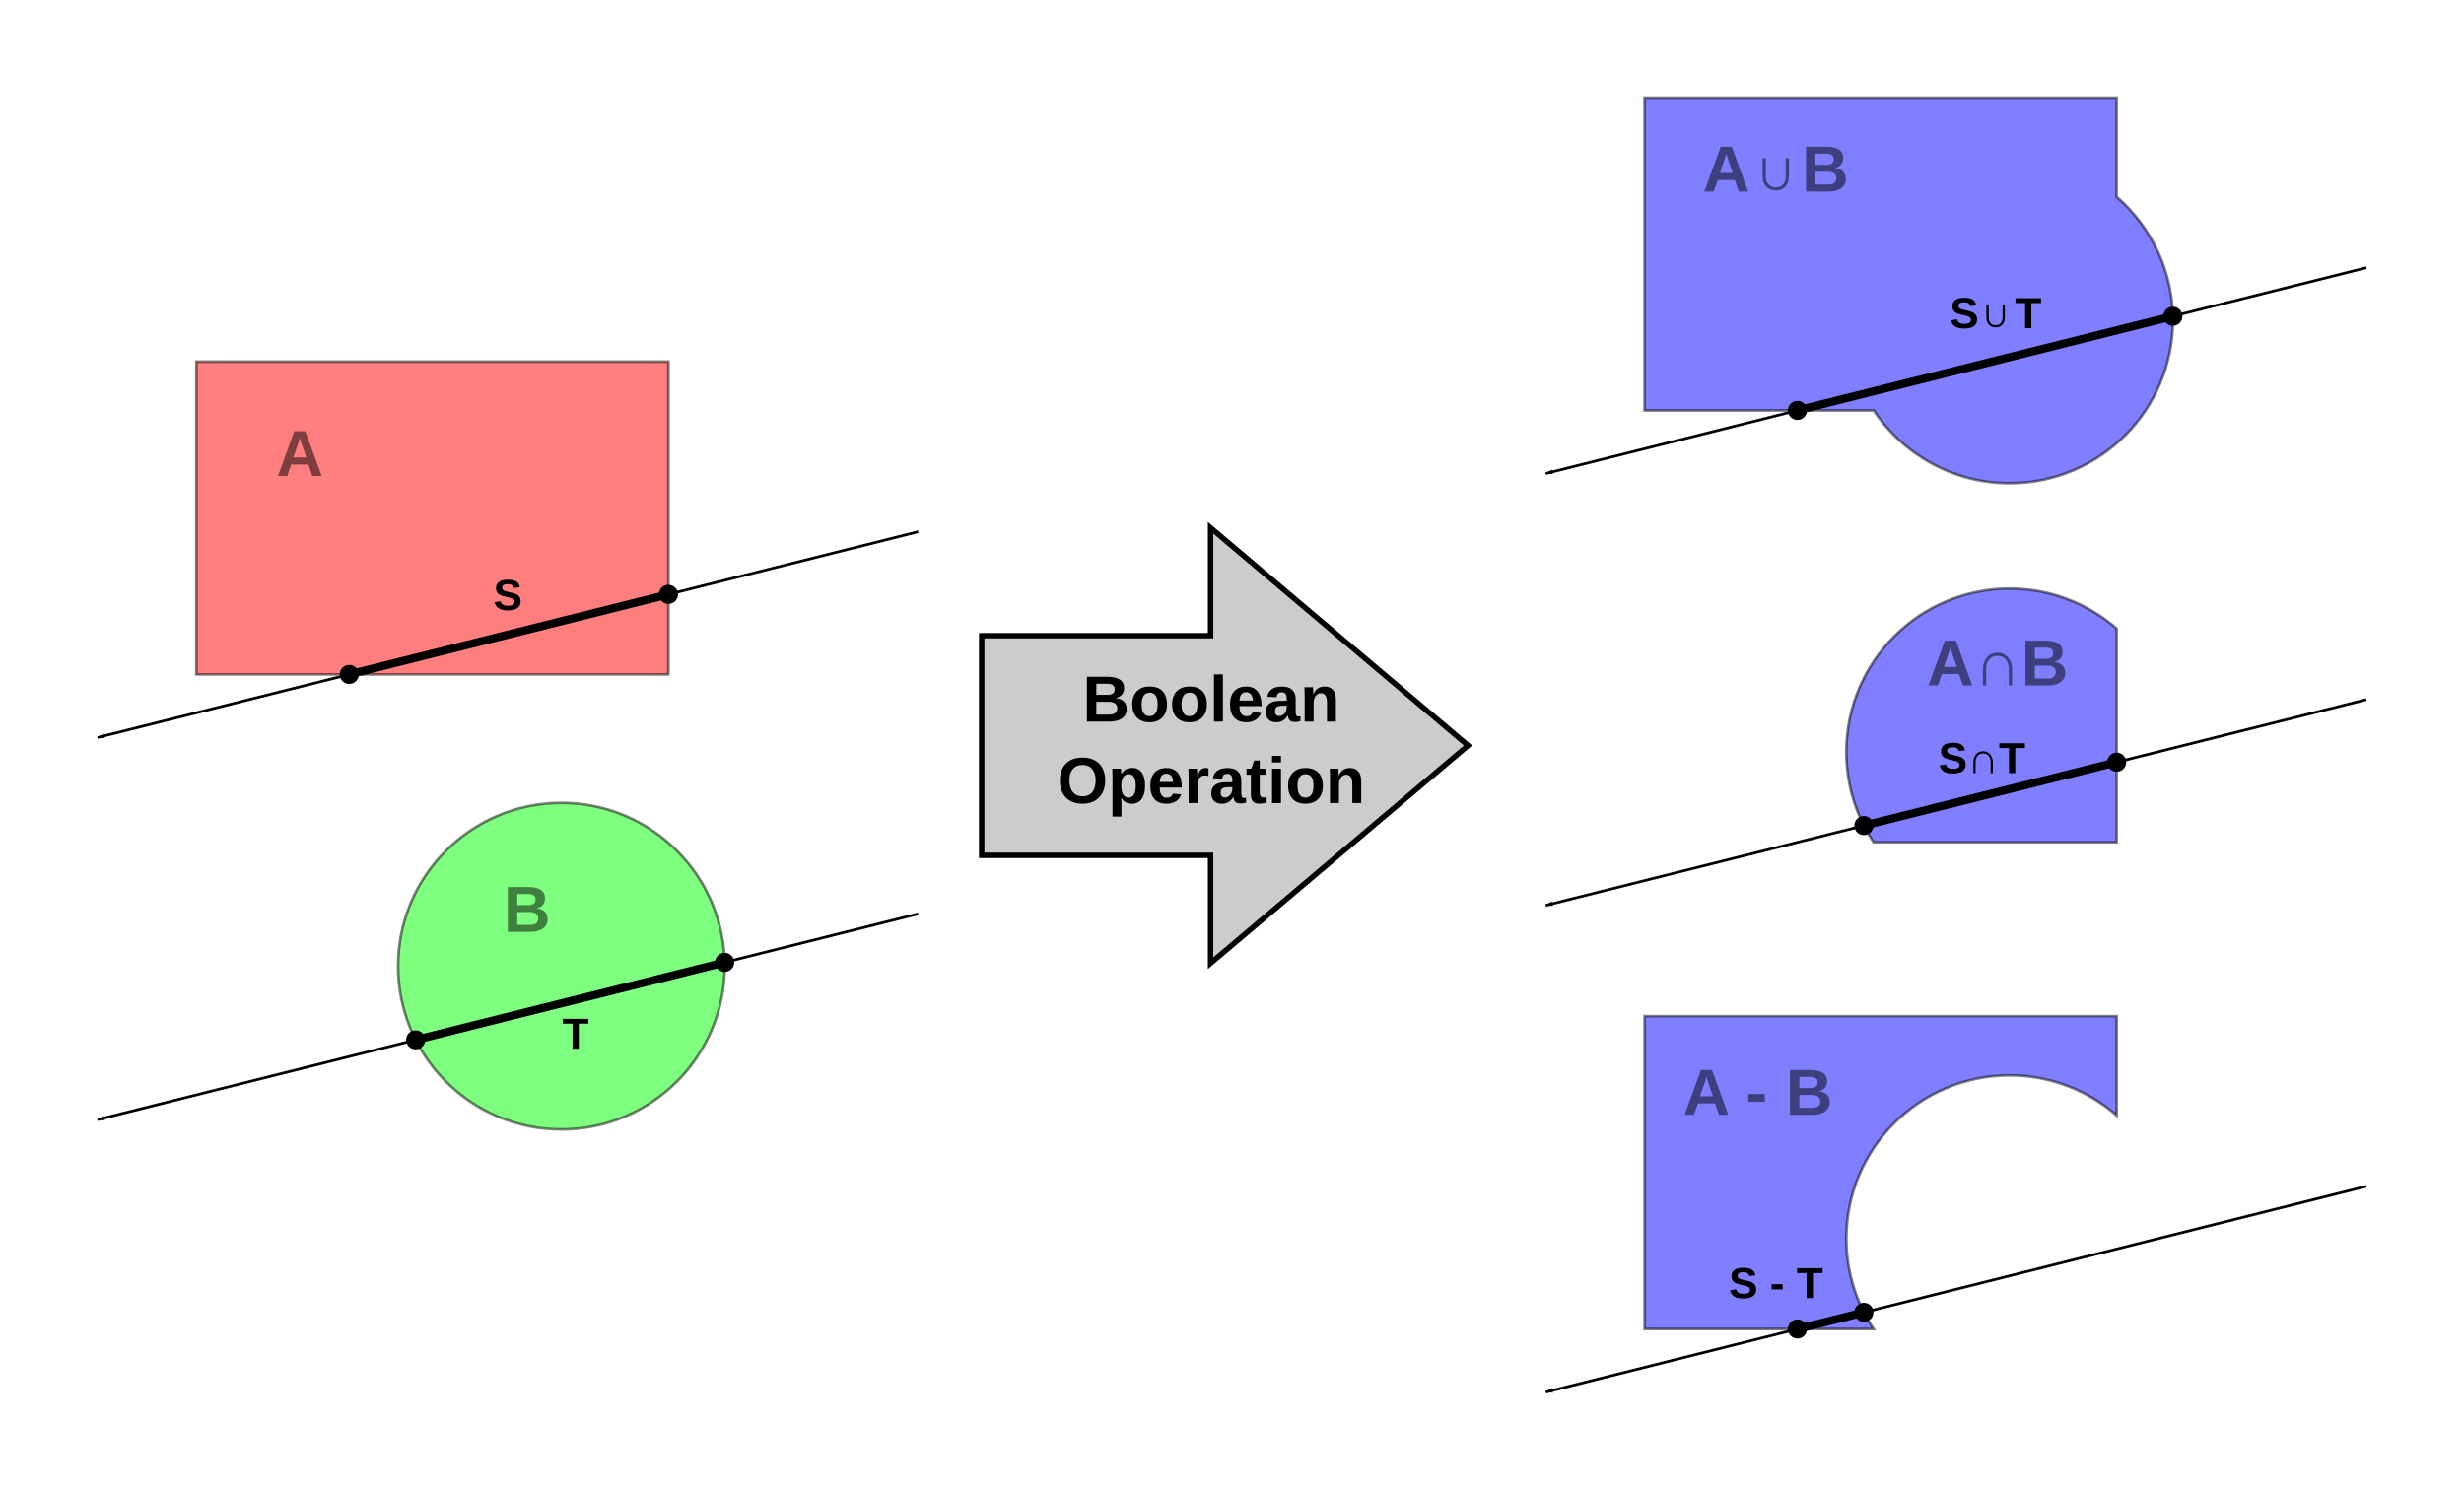 <?xml version="1.0" encoding="UTF-8" standalone="no"?>
<!-- Created with Inkscape (http://www.inkscape.org/) -->

<svg
   xmlns:dc="http://purl.org/dc/elements/1.1/"
   xmlns:cc="http://creativecommons.org/ns#"
   xmlns:rdf="http://www.w3.org/1999/02/22-rdf-syntax-ns#"
   xmlns:svg="http://www.w3.org/2000/svg"
   xmlns="http://www.w3.org/2000/svg"
   xmlns:sodipodi="http://sodipodi.sourceforge.net/DTD/sodipodi-0.dtd"
   xmlns:inkscape="http://www.inkscape.org/namespaces/inkscape"
   width="906.973"
   height="548.905"
   id="svg2"
   version="1.1"
   inkscape:version="0.48.4 r9939"
   sodipodi:docname="regions_websafe.svg">
  <defs
     id="defs4">
    <marker
       inkscape:stockid="Arrow1Lend"
       orient="auto"
       refY="0"
       refX="0"
       id="Arrow1Lend"
       style="overflow:visible">
      <path
         id="path3784"
         d="M 0,0 5,-5 -12.5,0 5,5 0,0 z"
         style="fill-rule:evenodd;stroke:#000000;stroke-width:1pt"
         transform="matrix(-0.8,0,0,-0.8,-10,0)"
         inkscape:connector-curvature="0" />
    </marker>
    <marker
       inkscape:stockid="Arrow1Lend"
       orient="auto"
       refY="0"
       refX="0"
       id="Arrow1Lend-9"
       style="overflow:visible">
      <path
         inkscape:connector-curvature="0"
         id="path3784-2"
         d="M 0,0 5,-5 -12.5,0 5,5 0,0 z"
         style="fill-rule:evenodd;stroke:#000000;stroke-width:1pt"
         transform="matrix(-0.8,0,0,-0.8,-10,0)" />
    </marker>
    <marker
       inkscape:stockid="Arrow1Lend"
       orient="auto"
       refY="0"
       refX="0"
       id="Arrow1Lend-3"
       style="overflow:visible">
      <path
         inkscape:connector-curvature="0"
         id="path3784-3"
         d="M 0,0 5,-5 -12.5,0 5,5 0,0 z"
         style="fill-rule:evenodd;stroke:#000000;stroke-width:1pt"
         transform="matrix(-0.8,0,0,-0.8,-10,0)" />
    </marker>
    <marker
       inkscape:stockid="Arrow1Lend"
       orient="auto"
       refY="0"
       refX="0"
       id="Arrow1Lend-2"
       style="overflow:visible">
      <path
         inkscape:connector-curvature="0"
         id="path3784-8"
         d="M 0,0 5,-5 -12.5,0 5,5 0,0 z"
         style="fill-rule:evenodd;stroke:#000000;stroke-width:1pt"
         transform="matrix(-0.8,0,0,-0.8,-10,0)" />
    </marker>
    <marker
       inkscape:stockid="Arrow1Lend"
       orient="auto"
       refY="0"
       refX="0"
       id="Arrow1Lend-93"
       style="overflow:visible">
      <path
         inkscape:connector-curvature="0"
         id="path3784-6"
         d="M 0,0 5,-5 -12.5,0 5,5 0,0 z"
         style="fill-rule:evenodd;stroke:#000000;stroke-width:1pt"
         transform="matrix(-0.8,0,0,-0.8,-10,0)" />
    </marker>
    <marker
       inkscape:stockid="Arrow1Lend"
       orient="auto"
       refY="0"
       refX="0"
       id="Arrow1Lend-24"
       style="overflow:visible">
      <path
         inkscape:connector-curvature="0"
         id="path3784-62"
         d="M 0,0 5,-5 -12.5,0 5,5 0,0 z"
         style="fill-rule:evenodd;stroke:#000000;stroke-width:1pt"
         transform="matrix(-0.8,0,0,-0.8,-10,0)" />
    </marker>
    <marker
       inkscape:stockid="Arrow1Lend"
       orient="auto"
       refY="0"
       refX="0"
       id="Arrow1Lend-4"
       style="overflow:visible">
      <path
         inkscape:connector-curvature="0"
         id="path3784-7"
         d="M 0,0 5,-5 -12.5,0 5,5 0,0 z"
         style="fill-rule:evenodd;stroke:#000000;stroke-width:1pt"
         transform="matrix(-0.8,0,0,-0.8,-10,0)" />
    </marker>
    <marker
       inkscape:stockid="Arrow1Lend"
       orient="auto"
       refY="0"
       refX="0"
       id="Arrow1Lend-7"
       style="overflow:visible">
      <path
         inkscape:connector-curvature="0"
         id="path3784-34"
         d="M 0,0 5,-5 -12.5,0 5,5 0,0 z"
         style="fill-rule:evenodd;stroke:#000000;stroke-width:1pt"
         transform="matrix(-0.8,0,0,-0.8,-10,0)" />
    </marker>
    <marker
       inkscape:stockid="Arrow1Lend"
       orient="auto"
       refY="0"
       refX="0"
       id="Arrow1Lend-1"
       style="overflow:visible">
      <path
         inkscape:connector-curvature="0"
         id="path3784-4"
         d="M 0,0 5,-5 -12.5,0 5,5 0,0 z"
         style="fill-rule:evenodd;stroke:#000000;stroke-width:1pt"
         transform="matrix(-0.8,0,0,-0.8,-10,0)" />
    </marker>
  </defs>
  <sodipodi:namedview
     id="base"
     pagecolor="#ffffff"
     bordercolor="#666666"
     borderopacity="1.0"
     inkscape:pageopacity="0"
     inkscape:pageshadow="2"
     inkscape:zoom="0.9899495"
     inkscape:cx="435.89277"
     inkscape:cy="242.089"
     inkscape:document-units="px"
     inkscape:current-layer="layer1"
     showgrid="false"
     inkscape:window-width="1674"
     inkscape:window-height="1044"
     inkscape:window-x="0"
     inkscape:window-y="0"
     inkscape:window-maximized="0"
     inkscape:object-nodes="true"
     inkscape:object-paths="true"
     inkscape:snap-intersection-paths="true"
     inkscape:snap-nodes="true"
     inkscape:snap-smooth-nodes="true"
     inkscape:snap-object-midpoints="true"
     inkscape:snap-global="true"
     showguides="false"
     inkscape:snap-to-guides="true"
     inkscape:guide-bbox="true"
     inkscape:snap-center="true"
     units="cm"
     fit-margin-top="1"
     fit-margin-left="1"
     fit-margin-right="1"
     fit-margin-bottom="1">
    <inkscape:grid
       type="xygrid"
       id="grid5445"
       empspacing="5"
       visible="true"
       enabled="true"
       snapvisiblegridlinesonly="true"
       originx="-80.579px"
       originy="-97.595px" />
    <sodipodi:guide
       orientation="1,0"
       position="445.603,274.452"
       id="guide5453" />
    <sodipodi:guide
       orientation="0,1"
       position="445.603,274.452"
       id="guide5455" />
    <sodipodi:guide
       orientation="1,0"
       position="361.363,483.243"
       id="guide5457" />
    <sodipodi:guide
       orientation="1,0"
       position="469.955,656.989"
       id="guide5478" />
  </sodipodi:namedview>
  <g
     inkscape:label="Layer 1"
     inkscape:groupmode="layer"
     id="layer1"
     transform="translate(-80.579,-405.862)">
    <path
       id="path5451-7"
       style="fill:#cccccc;stroke:#000000;stroke-width:2;stroke-linecap:butt;stroke-linejoin:miter;stroke-miterlimit:4;stroke-opacity:1;stroke-dasharray:none"
       d="m 526.181,600.162 0,39.72 -84.239,0 0,80.865 84.239,0 0,39.72 94.767,-80.153 z"
       inkscape:connector-curvature="0"
       sodipodi:nodetypes="cccccccc" />
    <g
       transform="translate(0,308.268)"
       style="font-size:10px;font-style:normal;font-variant:normal;font-weight:bold;font-stretch:normal;text-align:center;line-height:125%;letter-spacing:0px;word-spacing:0px;text-anchor:middle;fill:#000000;fill-opacity:1;stroke:none;font-family:Sans;-inkscape-font-specification:Sans Bold"
       id="text4441" />
    <g
       id="g5423"
       transform="translate(39.235,8.689)">
      <g
         transform="translate(8.081,277.792)"
         id="g4118">
        <path
           transform="translate(0,308.268)"
           style="opacity:0.5;fill:#00ff00;fill-opacity:1;stroke:#000000;stroke-width:1;stroke-linecap:round;stroke-linejoin:miter;stroke-miterlimit:4;stroke-opacity:1;stroke-dashoffset:0"
           d="m 300.015,166.792 c 0,33.195 -26.91,60.104 -60.104,60.104 -33.195,0 -60.104,-26.91 -60.104,-60.104 0,-33.195 26.91,-60.104 60.104,-60.104 33.195,0 60.104,26.91 60.104,60.104 z"
           id="path2985"
           inkscape:connector-curvature="0" />
        <path
           style="fill:none;stroke:#000000;stroke-width:1px;stroke-linecap:butt;stroke-linejoin:miter;stroke-opacity:1;marker-end:url(#Arrow1Lend)"
           d="M 371.231,455.806 69.195,531.568"
           id="path2989-1"
           inkscape:connector-curvature="0" />
        <g
           style="font-size:10px;font-style:normal;font-variant:normal;font-weight:bold;font-stretch:normal;text-align:center;line-height:125%;letter-spacing:0px;word-spacing:0px;text-anchor:middle;opacity:0.5;fill:#000000;fill-opacity:1;stroke:none;font-family:Liberation Sans;-inkscape-font-specification:Liberation Sans Bold"
           id="text4437">
          <path
             d="m 234.834,457.737 c -1e-5,1.5 -0.563,2.66 -1.688,3.48 -1.125,0.82 -2.688,1.23 -4.688,1.23 l -8.262,0 0,-16.512 7.559,0 c 2.016,1e-5 3.539,0.352 4.57,1.055 1.039,0.695 1.559,1.727 1.559,3.094 -1e-5,0.938 -0.262,1.73 -0.785,2.379 -0.516,0.641 -1.305,1.074 -2.367,1.301 1.336,0.156 2.352,0.578 3.047,1.266 0.703,0.68 1.055,1.582 1.055,2.707 m -4.43,-7.184 c -2e-5,-0.742 -0.238,-1.27 -0.715,-1.582 -0.469,-0.312 -1.168,-0.469 -2.098,-0.469 l -3.938,0 0,4.09 3.961,0 c 0.977,1e-5 1.684,-0.168 2.121,-0.504 0.445,-0.344 0.668,-0.855 0.668,-1.535 m 0.961,6.914 c -1e-5,-1.547 -1.109,-2.32 -3.328,-2.32 l -4.383,0 0,4.734 4.512,0 c 1.109,0 1.918,-0.199 2.426,-0.598 0.516,-0.406 0.773,-1.012 0.773,-1.816"
             style="font-size:24px;font-family:Liberation Sans;-inkscape-font-specification:Liberation Sans Bold"
             id="path5502"
             inkscape:connector-curvature="0" />
        </g>
        <g
           style="font-size:24px;font-style:normal;font-variant:normal;font-weight:bold;font-stretch:normal;text-align:center;line-height:125%;letter-spacing:0px;word-spacing:0px;text-anchor:middle;fill:#000000;fill-opacity:1;stroke:none;font-family:Sans;-inkscape-font-specification:Sans Bold"
           id="text3199">
          <path
             d="m 246.313,496.238 0,9.227 -2.305,0 0,-9.227 -3.555,0 0,-1.781 9.422,0 0,1.781 -3.562,0"
             style="font-size:16px;font-family:Liberation Sans;-inkscape-font-specification:Liberation Sans Bold"
             id="path5505"
             inkscape:connector-curvature="0" />
        </g>
        <path
           transform="translate(-53.554,227.079)"
           style="fill:#000000;fill-opacity:1;stroke:#000000;stroke-width:3;stroke-linecap:round;stroke-linejoin:miter;stroke-miterlimit:4;stroke-opacity:1;stroke-dashoffset:0"
           d="m 355.574,246.594 c 0,1.116 -0.905,2.02 -2.02,2.02 -1.116,0 -2.02,-0.905 -2.02,-2.02 0,-1.116 0.905,-2.02 2.02,-2.02 1.116,0 2.02,0.905 2.02,2.02 z"
           id="path3243"
           inkscape:connector-curvature="0" />
        <path
           transform="translate(-167.284,255.607)"
           style="fill:#000000;fill-opacity:1;stroke:#000000;stroke-width:3;stroke-linecap:round;stroke-linejoin:miter;stroke-miterlimit:4;stroke-opacity:1;stroke-dashoffset:0"
           d="m 355.574,246.594 c 0,1.116 -0.905,2.02 -2.02,2.02 -1.116,0 -2.02,-0.905 -2.02,-2.02 0,-1.116 0.905,-2.02 2.02,-2.02 1.116,0 2.02,0.905 2.02,2.02 z"
           id="path3243-8"
           inkscape:connector-curvature="0" />
        <path
           style="fill:none;stroke:#000000;stroke-width:3;stroke-linecap:butt;stroke-linejoin:miter;stroke-miterlimit:4;stroke-opacity:1;stroke-dasharray:none"
           d="m 186.27,193.933 113.73,-28.528"
           id="path4085"
           inkscape:connector-curvature="0"
           transform="translate(0,308.268)" />
      </g>
      <g
         transform="translate(4.546,-80.63)"
         id="g4100">
        <path
           style="opacity:0.5;fill:#ff0000;fill-opacity:1;stroke:#000000;stroke-width:1;stroke-linecap:round;stroke-linejoin:miter;stroke-miterlimit:4;stroke-opacity:1;stroke-dashoffset:0"
           d="m 109.096,610.926 173.746,0 0,115.157 -173.746,0 z"
           id="rect2987"
           inkscape:connector-curvature="0" />
        <path
           style="fill:none;stroke:#000000;stroke-width:1px;stroke-linecap:butt;stroke-linejoin:miter;stroke-opacity:1;marker-end:url(#Arrow1Lend)"
           d="M 374.767,365.287 72.731,441.049"
           id="path2989"
           inkscape:connector-curvature="0"
           transform="translate(0,308.268)" />
        <g
           style="font-size:10px;font-style:normal;font-variant:normal;font-weight:bold;font-stretch:normal;text-align:center;line-height:125%;letter-spacing:0px;word-spacing:0px;text-anchor:middle;opacity:0.5;fill:#000000;fill-opacity:1;stroke:none;font-family:Liberation Sans;-inkscape-font-specification:Liberation Sans Bold"
           id="text4445">
          <path
             d="m 151.78,653.042 -1.465,-4.219 -6.293,0 -1.465,4.219 -3.457,0 6.023,-16.512 4.078,0 6,16.512 -3.422,0 m -4.617,-13.969 -0.07,0.258 c -0.078,0.281 -0.172,0.602 -0.281,0.961 -0.109,0.359 -0.781,2.336 -2.016,5.93 l 4.746,0 -1.629,-4.746 -0.504,-1.594 -0.246,-0.809"
             style="font-size:24px;font-family:Liberation Sans;-inkscape-font-specification:Liberation Sans Bold"
             id="path5511"
             inkscape:connector-curvature="0" />
        </g>
        <g
           style="font-size:24px;font-style:normal;font-variant:normal;font-weight:bold;font-stretch:normal;text-align:center;line-height:125%;letter-spacing:0px;word-spacing:0px;text-anchor:middle;fill:#000000;fill-opacity:1;stroke:none;font-family:Sans;-inkscape-font-specification:Sans Bold"
           id="text3203">
          <path
             d="m 228.45,699.205 c -1e-5,1.078 -0.401,1.904 -1.203,2.477 -0.797,0.568 -1.969,0.852 -3.516,0.852 -1.411,0 -2.518,-0.25 -3.32,-0.75 -0.802,-0.5 -1.318,-1.258 -1.547,-2.273 l 2.227,-0.367 c 0.151,0.583 0.445,1.008 0.883,1.273 0.438,0.26 1.044,0.391 1.82,0.391 1.609,0 2.414,-0.49 2.414,-1.469 -1e-5,-0.312 -0.094,-0.57 -0.281,-0.773 -0.182,-0.203 -0.443,-0.372 -0.781,-0.508 -0.333,-0.135 -0.977,-0.299 -1.93,-0.492 -0.823,-0.193 -1.396,-0.346 -1.719,-0.461 -0.323,-0.12 -0.615,-0.258 -0.875,-0.414 -0.26,-0.161 -0.482,-0.354 -0.664,-0.578 -0.182,-0.224 -0.326,-0.487 -0.43,-0.789 -0.099,-0.302 -0.148,-0.648 -0.148,-1.039 0,-0.995 0.372,-1.755 1.117,-2.281 0.75,-0.531 1.839,-0.797 3.266,-0.797 1.365,1e-5 2.388,0.214 3.07,0.641 0.687,0.427 1.13,1.133 1.328,2.117 l -2.234,0.305 c -0.115,-0.474 -0.349,-0.831 -0.703,-1.07 -0.349,-0.24 -0.852,-0.359 -1.508,-0.359 -1.396,10e-6 -2.094,0.438 -2.094,1.312 0,0.286 0.073,0.521 0.219,0.703 0.151,0.182 0.372,0.339 0.664,0.469 0.292,0.125 0.883,0.284 1.773,0.477 1.057,0.224 1.812,0.432 2.266,0.625 0.458,0.188 0.82,0.409 1.086,0.664 0.266,0.25 0.469,0.552 0.609,0.906 0.141,0.349 0.211,0.753 0.211,1.211"
             style="font-size:16px;font-family:Liberation Sans;-inkscape-font-specification:Liberation Sans"
             id="path5514"
             inkscape:connector-curvature="0" />
        </g>
        <path
           transform="translate(-70.711,450.018)"
           style="fill:#000000;fill-opacity:1;stroke:#000000;stroke-width:3;stroke-linecap:round;stroke-linejoin:miter;stroke-miterlimit:4;stroke-opacity:1;stroke-dashoffset:0"
           d="m 355.574,246.594 c 0,1.116 -0.905,2.02 -2.02,2.02 -1.116,0 -2.02,-0.905 -2.02,-2.02 0,-1.116 0.905,-2.02 2.02,-2.02 1.116,0 2.02,0.905 2.02,2.02 z"
           id="path3243-9"
           inkscape:connector-curvature="0" />
        <path
           transform="translate(-188.198,479.489)"
           style="fill:#000000;fill-opacity:1;stroke:#000000;stroke-width:3;stroke-linecap:round;stroke-linejoin:miter;stroke-miterlimit:4;stroke-opacity:1;stroke-dashoffset:0"
           d="m 355.574,246.594 c 0,1.116 -0.905,2.02 -2.02,2.02 -1.116,0 -2.02,-0.905 -2.02,-2.02 0,-1.116 0.905,-2.02 2.02,-2.02 1.116,0 2.02,0.905 2.02,2.02 z"
           id="path3243-0"
           inkscape:connector-curvature="0" />
        <path
           style="fill:none;stroke:#000000;stroke-width:3;stroke-linecap:butt;stroke-linejoin:miter;stroke-miterlimit:4;stroke-opacity:1;stroke-dasharray:none"
           d="M 282.843,388.345 165.355,417.815"
           id="path4087"
           inkscape:connector-curvature="0"
           transform="translate(0,308.268)" />
      </g>
    </g>
    <g
       id="g5387"
       transform="translate(-4.546,4.045)">
      <g
         transform="translate(207.646,86.074)"
         id="g4380">
        <path
           inkscape:connector-curvature="0"
           style="opacity:0.5;fill:#0000ff;fill-opacity:1;stroke:#000000;stroke-width:1;stroke-linecap:round;stroke-linejoin:miter;stroke-miterlimit:4;stroke-opacity:1;stroke-dasharray:none;stroke-dashoffset:0"
           d="m 617.188,224.156 c -33.195,0 -60.094,26.93 -60.094,60.125 0,12.302 3.689,23.724 10.031,33.25 l 89.469,0 0,-78.656 c -10.549,-9.162 -24.337,-14.719 -39.406,-14.719 z"
           transform="translate(0,308.268)"
           id="rect2987-8-5" />
        <path
           style="fill:none;stroke:#000000;stroke-width:1px;stroke-linecap:butt;stroke-linejoin:miter;stroke-opacity:1;marker-end:url(#Arrow1Lend)"
           d="M 748.518,573.284 446.482,649.045"
           id="path2989-5-4"
           inkscape:connector-curvature="0" />
        <path
           transform="translate(303.041,349.747)"
           style="fill:#000000;fill-opacity:1;stroke:#000000;stroke-width:3;stroke-linecap:round;stroke-linejoin:miter;stroke-miterlimit:4;stroke-opacity:1;stroke-dashoffset:0"
           d="m 355.574,246.594 c 0,1.116 -0.905,2.02 -2.02,2.02 -1.116,0 -2.02,-0.905 -2.02,-2.02 0,-1.116 0.905,-2.02 2.02,-2.02 1.116,0 2.02,0.905 2.02,2.02 z"
           id="path3243-9-8-3"
           inkscape:connector-curvature="0" />
        <path
           transform="translate(210.003,373.084)"
           style="fill:#000000;fill-opacity:1;stroke:#000000;stroke-width:3;stroke-linecap:round;stroke-linejoin:miter;stroke-miterlimit:4;stroke-opacity:1;stroke-dashoffset:0"
           d="m 355.574,246.594 c 0,1.116 -0.905,2.02 -2.02,2.02 -1.116,0 -2.02,-0.905 -2.02,-2.02 0,-1.116 0.905,-2.02 2.02,-2.02 1.116,0 2.02,0.905 2.02,2.02 z"
           id="path3243-8-8-8"
           inkscape:connector-curvature="0" />
        <path
           style="fill:none;stroke:#000000;stroke-width:3;stroke-linecap:butt;stroke-linejoin:miter;stroke-miterlimit:4;stroke-opacity:1;stroke-dasharray:none"
           d="m 656.594,596.342 -93.041,23.338"
           id="path3291-2"
           inkscape:connector-curvature="0"
           sodipodi:nodetypes="cc" />
        <g
           style="font-size:24px;font-style:normal;font-variant:normal;font-weight:bold;font-stretch:normal;text-align:center;line-height:125%;letter-spacing:0px;word-spacing:0px;text-anchor:middle;fill:#000000;fill-opacity:1;stroke:none;font-family:Sans;-inkscape-font-specification:Sans Bold"
           id="text3199-4-9">
          <path
             d="m 601.034,597.198 c -10e-6,1.078 -0.401,1.904 -1.203,2.477 -0.797,0.568 -1.969,0.852 -3.516,0.852 -1.411,-10e-6 -2.518,-0.25 -3.32,-0.75 -0.802,-0.5 -1.318,-1.258 -1.547,-2.273 l 2.227,-0.367 c 0.151,0.583 0.445,1.008 0.883,1.273 0.437,0.26 1.044,0.391 1.82,0.391 1.609,0 2.414,-0.49 2.414,-1.469 -1e-5,-0.312 -0.094,-0.57 -0.281,-0.773 -0.182,-0.203 -0.443,-0.372 -0.781,-0.508 -0.333,-0.135 -0.977,-0.299 -1.93,-0.492 -0.823,-0.193 -1.396,-0.346 -1.719,-0.461 -0.323,-0.12 -0.615,-0.258 -0.875,-0.414 -0.26,-0.161 -0.482,-0.354 -0.664,-0.578 -0.182,-0.224 -0.326,-0.487 -0.43,-0.789 -0.099,-0.302 -0.148,-0.648 -0.148,-1.039 -10e-6,-0.995 0.372,-1.755 1.117,-2.281 0.75,-0.531 1.839,-0.797 3.266,-0.797 1.365,10e-6 2.388,0.214 3.07,0.641 0.687,0.427 1.13,1.133 1.328,2.117 l -2.234,0.305 c -0.115,-0.474 -0.349,-0.831 -0.703,-1.07 -0.349,-0.24 -0.852,-0.359 -1.508,-0.359 -1.396,1e-5 -2.094,0.438 -2.094,1.312 0,0.286 0.073,0.521 0.219,0.703 0.151,0.182 0.372,0.339 0.664,0.469 0.292,0.125 0.883,0.284 1.773,0.477 1.057,0.224 1.812,0.432 2.266,0.625 0.458,0.188 0.82,0.409 1.086,0.664 0.266,0.25 0.469,0.552 0.609,0.906 0.141,0.349 0.211,0.753 0.211,1.211"
             style="font-size:16px;font-family:Liberation Sans;-inkscape-font-specification:Liberation Sans Bold"
             id="path5521"
             inkscape:connector-curvature="0" />
          <path
             d="m 603.869,600.386 0,-4 c -10e-6,-0.781 0.151,-1.482 0.453,-2.102 0.302,-0.625 0.724,-1.109 1.266,-1.453 0.547,-0.349 1.159,-0.523 1.836,-0.523 0.682,0 1.297,0.172 1.844,0.516 0.552,0.344 0.982,0.831 1.289,1.461 0.312,0.63 0.469,1.331 0.469,2.102 l 0,4 -0.805,0 0,-4.016 c -10e-6,-0.99 -0.255,-1.781 -0.766,-2.375 -0.51,-0.594 -1.182,-0.891 -2.016,-0.891 -0.844,10e-6 -1.516,0.294 -2.016,0.883 -0.5,0.589 -0.75,1.388 -0.75,2.398 l 0,4 -0.805,0"
             style="font-size:16px;font-family:Liberation Sans;-inkscape-font-specification:Liberation Sans Bold"
             id="path5523"
             inkscape:connector-curvature="0" />
          <path
             d="m 619.276,591.143 0,9.227 -2.305,0 0,-9.227 -3.555,0 0,-1.781 9.422,0 0,1.781 -3.562,0"
             style="font-size:16px;font-family:Liberation Sans;-inkscape-font-specification:Liberation Sans Bold"
             id="path5525"
             inkscape:connector-curvature="0" />
        </g>
        <g
           style="font-size:24px;font-style:normal;font-variant:normal;font-weight:bold;font-stretch:normal;text-align:center;line-height:125%;letter-spacing:0px;word-spacing:0px;text-anchor:middle;opacity:0.5;fill:#000000;fill-opacity:1;stroke:none;font-family:Liberation Sans;-inkscape-font-specification:Liberation Sans Bold"
           id="text3195-8">
          <path
             d="m 600.014,568.106 -1.465,-4.219 -6.293,0 -1.465,4.219 -3.457,0 6.023,-16.512 4.078,0 6,16.512 -3.422,0 m -4.617,-13.969 -0.07,0.258 c -0.078,0.281 -0.172,0.602 -0.281,0.961 -0.109,0.359 -0.781,2.336 -2.016,5.93 l 4.746,0 -1.629,-4.746 -0.504,-1.594 -0.246,-0.809"
             id="path5528"
             inkscape:connector-curvature="0" />
          <path
             d="m 607.373,568.13 0,-6 c -1e-5,-1.172 0.227,-2.223 0.68,-3.152 0.453,-0.937 1.086,-1.664 1.898,-2.18 0.82,-0.523 1.738,-0.785 2.754,-0.785 1.023,2e-5 1.945,0.258 2.766,0.773 0.828,0.516 1.473,1.246 1.934,2.191 0.469,0.945 0.703,1.996 0.703,3.152 l 0,6 -1.207,0 0,-6.023 c -10e-6,-1.484 -0.383,-2.672 -1.148,-3.562 -0.766,-0.891 -1.773,-1.336 -3.023,-1.336 -1.266,10e-6 -2.273,0.441 -3.023,1.324 -0.75,0.883 -1.125,2.082 -1.125,3.598 l 0,6 -1.207,0"
             id="path5530"
             inkscape:connector-curvature="0" />
          <path
             d="m 637.666,563.395 c -2e-5,1.5 -0.563,2.66 -1.688,3.48 -1.125,0.82 -2.688,1.23 -4.688,1.23 l -8.262,0 0,-16.512 7.559,0 c 2.016,2e-5 3.539,0.352 4.57,1.055 1.039,0.695 1.559,1.727 1.559,3.094 -2e-5,0.938 -0.262,1.73 -0.785,2.379 -0.516,0.641 -1.305,1.074 -2.367,1.301 1.336,0.156 2.352,0.578 3.047,1.266 0.703,0.68 1.055,1.582 1.055,2.707 m -4.43,-7.184 c -10e-6,-0.742 -0.238,-1.27 -0.715,-1.582 -0.469,-0.312 -1.168,-0.469 -2.098,-0.469 l -3.938,0 0,4.09 3.961,0 c 0.977,10e-6 1.684,-0.168 2.121,-0.504 0.445,-0.344 0.668,-0.855 0.668,-1.535 m 0.961,6.914 c -2e-5,-1.547 -1.109,-2.32 -3.328,-2.32 l -4.383,0 0,4.734 4.512,0 c 1.109,0 1.918,-0.199 2.426,-0.598 0.516,-0.406 0.773,-1.012 0.773,-1.816"
             id="path5532"
             inkscape:connector-curvature="0" />
        </g>
      </g>
      <g
         transform="translate(204.432,-222.338)"
         id="g4249-3">
        <path
           inkscape:connector-curvature="0"
           id="rect2987-8-9"
           transform="translate(42.143,448.401)"
           d="m 443.906,211.688 0,115.156 84.344,0 c 10.774,16.157 29.154,26.812 50.031,26.812 33.195,0 60.094,-26.899 60.094,-60.094 0,-18.122 -8.035,-34.355 -20.719,-45.375 l 0,-36.5 -173.75,0 z"
           style="opacity:0.5;fill:#0000ff;fill-opacity:1;stroke:#000000;stroke-width:1;stroke-linecap:round;stroke-linejoin:miter;stroke-miterlimit:4;stroke-opacity:1;stroke-dasharray:none;stroke-dashoffset:0" />
        <path
           style="fill:none;stroke:#000000;stroke-width:1px;stroke-linecap:butt;stroke-linejoin:miter;stroke-opacity:1;marker-end:url(#Arrow1Lend)"
           d="M 751.732,722.702 449.696,798.464"
           id="path2989-5-1"
           inkscape:connector-curvature="0" />
        <path
           transform="translate(188.767,528.636)"
           style="fill:#000000;fill-opacity:1;stroke:#000000;stroke-width:3;stroke-linecap:round;stroke-linejoin:miter;stroke-miterlimit:4;stroke-opacity:1;stroke-dashoffset:0"
           d="m 355.574,246.594 c 0,1.116 -0.905,2.02 -2.02,2.02 -1.116,0 -2.02,-0.905 -2.02,-2.02 0,-1.116 0.905,-2.02 2.02,-2.02 1.116,0 2.02,0.905 2.02,2.02 z"
           id="path3243-0-6-5"
           inkscape:connector-curvature="0" />
        <path
           transform="translate(326.947,493.975)"
           style="fill:#000000;fill-opacity:1;stroke:#000000;stroke-width:3;stroke-linecap:round;stroke-linejoin:miter;stroke-miterlimit:4;stroke-opacity:1;stroke-dashoffset:0"
           d="m 355.574,246.594 c 0,1.116 -0.905,2.02 -2.02,2.02 -1.116,0 -2.02,-0.905 -2.02,-2.02 0,-1.116 0.905,-2.02 2.02,-2.02 1.116,0 2.02,0.905 2.02,2.02 z"
           id="path3243-1-4"
           inkscape:connector-curvature="0" />
        <path
           transform="translate(42.143,448.401)"
           inkscape:connector-curvature="0"
           id="path4437"
           d="M 500.122,326.844 638.359,292.169"
           style="fill:none;stroke:#000000;stroke-width:3;stroke-linecap:butt;stroke-linejoin:miter;stroke-miterlimit:4;stroke-opacity:1;stroke-dasharray:none" />
        <g
           style="font-size:24px;font-style:normal;font-variant:normal;font-weight:bold;font-stretch:normal;text-align:center;line-height:125%;letter-spacing:0px;word-spacing:0px;text-anchor:middle;opacity:0.5;fill:#000000;fill-opacity:1;stroke:none;font-family:Liberation Sans;-inkscape-font-specification:Liberation Sans Bold"
           id="text3195-8-7-4">
          <path
             d="m 520.734,694.664 -1.465,-4.219 -6.293,0 -1.465,4.219 -3.457,0 6.023,-16.512 4.078,0 6,16.512 -3.422,0 m -4.617,-13.969 -0.07,0.258 c -0.078,0.281 -0.172,0.602 -0.281,0.961 -0.109,0.359 -0.781,2.336 -2.016,5.93 l 4.746,0 -1.629,-4.746 -0.504,-1.594 -0.246,-0.809"
             id="path5537"
             inkscape:connector-curvature="0" />
          <path
             d="m 560.12,689.954 c -10e-6,1.5 -0.563,2.66 -1.688,3.48 -1.125,0.82 -2.688,1.23 -4.688,1.23 l -8.262,0 0,-16.512 7.559,0 c 2.016,2e-5 3.539,0.352 4.57,1.055 1.039,0.695 1.559,1.727 1.559,3.094 -1e-5,0.938 -0.262,1.73 -0.785,2.379 -0.516,0.641 -1.305,1.074 -2.367,1.301 1.336,0.156 2.352,0.578 3.047,1.266 0.703,0.68 1.055,1.582 1.055,2.707 m -4.43,-7.184 c -10e-6,-0.742 -0.238,-1.27 -0.715,-1.582 -0.469,-0.312 -1.168,-0.469 -2.098,-0.469 l -3.938,0 0,4.09 3.961,0 c 0.977,10e-6 1.684,-0.168 2.121,-0.504 0.445,-0.344 0.668,-0.855 0.668,-1.535 m 0.961,6.914 c -10e-6,-1.547 -1.109,-2.32 -3.328,-2.32 l -4.383,0 0,4.734 4.512,0 c 1.109,10e-6 1.918,-0.199 2.426,-0.598 0.516,-0.406 0.773,-1.012 0.773,-1.816"
             id="path5539"
             inkscape:connector-curvature="0" />
        </g>
        <g
           style="font-size:24px;font-style:normal;font-variant:normal;font-weight:bold;font-stretch:normal;text-align:center;line-height:125%;letter-spacing:0px;word-spacing:0px;text-anchor:middle;fill:#000000;fill-opacity:1;stroke:none;font-family:Sans;-inkscape-font-specification:Sans Bold"
           id="text3199-4-9-9">
          <path
             d="m 608.42,741.778 c -10e-6,1.078 -0.401,1.904 -1.203,2.477 -0.797,0.568 -1.969,0.852 -3.516,0.852 -1.411,0 -2.518,-0.25 -3.32,-0.75 -0.802,-0.5 -1.318,-1.258 -1.547,-2.273 l 2.227,-0.367 c 0.151,0.583 0.445,1.008 0.883,1.273 0.438,0.26 1.044,0.391 1.82,0.391 1.609,0 2.414,-0.49 2.414,-1.469 -10e-6,-0.312 -0.094,-0.57 -0.281,-0.773 -0.182,-0.203 -0.443,-0.372 -0.781,-0.508 -0.333,-0.135 -0.977,-0.299 -1.93,-0.492 -0.823,-0.193 -1.396,-0.346 -1.719,-0.461 -0.323,-0.12 -0.615,-0.258 -0.875,-0.414 -0.26,-0.161 -0.482,-0.354 -0.664,-0.578 -0.182,-0.224 -0.326,-0.487 -0.43,-0.789 -0.099,-0.302 -0.148,-0.648 -0.148,-1.039 0,-0.995 0.372,-1.755 1.117,-2.281 0.75,-0.531 1.839,-0.797 3.266,-0.797 1.365,1e-5 2.388,0.214 3.07,0.641 0.687,0.427 1.13,1.133 1.328,2.117 l -2.234,0.305 c -0.115,-0.474 -0.349,-0.831 -0.703,-1.07 -0.349,-0.24 -0.852,-0.359 -1.508,-0.359 -1.396,10e-6 -2.094,0.438 -2.094,1.312 0,0.286 0.073,0.521 0.219,0.703 0.151,0.182 0.372,0.339 0.664,0.469 0.292,0.125 0.883,0.284 1.773,0.477 1.057,0.224 1.812,0.432 2.266,0.625 0.458,0.188 0.82,0.409 1.086,0.664 0.266,0.25 0.469,0.552 0.609,0.906 0.141,0.349 0.211,0.753 0.211,1.211"
             style="font-size:16px;font-family:Liberation Sans;-inkscape-font-specification:Liberation Sans Bold"
             id="path5542"
             inkscape:connector-curvature="0" />
          <path
             d="m 628.412,735.723 0,9.227 -2.305,0 0,-9.227 -3.555,0 0,-1.781 9.422,0 0,1.781 -3.562,0"
             style="font-size:16px;font-family:Liberation Sans;-inkscape-font-specification:Liberation Sans Bold"
             id="path5544"
             inkscape:connector-curvature="0" />
        </g>
        <g
           style="font-size:14px;font-style:normal;font-variant:normal;font-weight:bold;font-stretch:normal;text-align:center;line-height:125%;letter-spacing:0px;word-spacing:0px;text-anchor:middle;fill:#000000;fill-opacity:1;stroke:none;font-family:Sans;-inkscape-font-specification:Sans Bold"
           id="text5371">
          <path
             d="m 617.827,736.357 0.827,0 0,4.074 c -10e-6,0.365 -0.009,0.668 -0.027,0.909 -0.032,0.469 -0.075,0.811 -0.13,1.025 -0.055,0.196 -0.148,0.403 -0.28,0.622 -0.602,1.112 -1.584,1.668 -2.946,1.668 -0.966,0 -1.75,-0.283 -2.352,-0.848 -0.524,-0.492 -0.852,-1.146 -0.984,-1.962 -0.046,-0.305 -0.068,-0.777 -0.068,-1.415 l 0,-4.074 0.855,0 0,4.901 c -10e-6,0.479 0.098,0.921 0.294,1.326 0.223,0.438 0.551,0.77 0.984,0.998 0.378,0.201 0.802,0.301 1.271,0.301 0.729,0 1.319,-0.223 1.771,-0.67 0.396,-0.392 0.64,-0.909 0.731,-1.552 0.036,-0.26 0.055,-0.679 0.055,-1.258 l 0,-4.047"
             id="path5547"
             inkscape:connector-curvature="0" />
        </g>
        <g
           style="font-size:24px;font-style:normal;font-variant:normal;font-weight:bold;font-stretch:normal;text-align:center;line-height:125%;letter-spacing:0px;word-spacing:0px;text-anchor:middle;opacity:0.5;fill:#000000;fill-opacity:1;stroke:none;font-family:Sans;-inkscape-font-specification:Sans Bold"
           id="text5377">
          <path
             d="m 538.001,682.389 1.182,0 0,5.82 c -10e-6,0.521 -0.013,0.954 -0.039,1.299 -0.046,0.671 -0.107,1.159 -0.186,1.465 -0.078,0.28 -0.212,0.576 -0.4,0.889 -0.859,1.589 -2.262,2.383 -4.209,2.383 -1.38,0 -2.5,-0.404 -3.359,-1.211 -0.749,-0.703 -1.217,-1.637 -1.406,-2.803 -0.065,-0.436 -0.098,-1.11 -0.098,-2.021 l 0,-5.82 1.221,0 0,7.002 c 0,0.684 0.14,1.315 0.42,1.895 0.319,0.625 0.788,1.1 1.406,1.426 0.54,0.286 1.146,0.43 1.816,0.43 1.042,0 1.885,-0.319 2.529,-0.957 0.566,-0.56 0.915,-1.299 1.045,-2.217 0.052,-0.371 0.078,-0.97 0.078,-1.797 l 0,-5.781"
             style="font-size:20px"
             id="path5550"
             inkscape:connector-curvature="0" />
        </g>
      </g>
      <g
         transform="translate(204.432,115.852)"
         id="g4249-6">
        <path
           inkscape:connector-curvature="0"
           id="rect2987-8-0"
           transform="translate(28.968,235.975)"
           d="m 457.094,424.094 0,115.156 84.281,0 c -6.342,-9.526 -10.031,-20.979 -10.031,-33.281 0,-33.195 26.899,-60.094 60.094,-60.094 15.081,0 28.854,5.575 39.406,14.75 l 0,-36.531 -173.75,0 z"
           style="opacity:0.5;fill:#0000ff;fill-opacity:1;stroke:#000000;stroke-width:1;stroke-linecap:round;stroke-linejoin:miter;stroke-miterlimit:4;stroke-opacity:1;stroke-dasharray:none;stroke-dashoffset:0" />
        <path
           style="fill:none;stroke:#000000;stroke-width:1px;stroke-linecap:butt;stroke-linejoin:miter;stroke-opacity:1;marker-end:url(#Arrow1Lend)"
           d="M 751.732,722.702 449.696,798.464"
           id="path2989-5-2"
           inkscape:connector-curvature="0" />
        <path
           transform="translate(188.767,528.636)"
           style="fill:#000000;fill-opacity:1;stroke:#000000;stroke-width:3;stroke-linecap:round;stroke-linejoin:miter;stroke-miterlimit:4;stroke-opacity:1;stroke-dashoffset:0"
           d="m 355.574,246.594 c 0,1.116 -0.905,2.02 -2.02,2.02 -1.116,0 -2.02,-0.905 -2.02,-2.02 0,-1.116 0.905,-2.02 2.02,-2.02 1.116,0 2.02,0.905 2.02,2.02 z"
           id="path3243-0-6-8"
           inkscape:connector-curvature="0" />
        <path
           transform="translate(213.217,522.503)"
           style="fill:#000000;fill-opacity:1;stroke:#000000;stroke-width:3;stroke-linecap:round;stroke-linejoin:miter;stroke-miterlimit:4;stroke-opacity:1;stroke-dashoffset:0"
           d="m 355.574,246.594 c 0,1.116 -0.905,2.02 -2.02,2.02 -1.116,0 -2.02,-0.905 -2.02,-2.02 0,-1.116 0.905,-2.02 2.02,-2.02 1.116,0 2.02,0.905 2.02,2.02 z"
           id="path3243-8-8-7"
           inkscape:connector-curvature="0" />
        <path
           transform="translate(28.968,235.975)"
           inkscape:connector-curvature="0"
           id="path5261"
           d="m 513.375,539.25 24.425,-6.127"
           style="fill:none;stroke:#000000;stroke-width:3;stroke-linecap:butt;stroke-linejoin:miter;stroke-miterlimit:4;stroke-opacity:1;stroke-dasharray:none" />
        <g
           style="font-size:24px;font-style:normal;font-variant:normal;font-weight:bold;font-stretch:normal;text-align:center;line-height:125%;letter-spacing:0px;word-spacing:0px;text-anchor:middle;fill:#000000;fill-opacity:1;stroke:none;font-family:Sans;-inkscape-font-specification:Sans Bold"
           id="text3199-4-9-5">
          <path
             d="m 527.112,760.677 c -10e-6,1.078 -0.401,1.904 -1.203,2.477 -0.797,0.568 -1.969,0.852 -3.516,0.852 -1.411,0 -2.518,-0.25 -3.32,-0.75 -0.802,-0.5 -1.318,-1.258 -1.547,-2.273 l 2.227,-0.367 c 0.151,0.583 0.445,1.008 0.883,1.273 0.438,0.26 1.044,0.391 1.82,0.391 1.609,0 2.414,-0.49 2.414,-1.469 -10e-6,-0.312 -0.094,-0.57 -0.281,-0.773 -0.182,-0.203 -0.443,-0.372 -0.781,-0.508 -0.333,-0.135 -0.977,-0.299 -1.93,-0.492 -0.823,-0.193 -1.396,-0.346 -1.719,-0.461 -0.323,-0.12 -0.615,-0.258 -0.875,-0.414 -0.26,-0.161 -0.482,-0.354 -0.664,-0.578 -0.182,-0.224 -0.326,-0.487 -0.43,-0.789 -0.099,-0.302 -0.148,-0.648 -0.148,-1.039 0,-0.995 0.372,-1.755 1.117,-2.281 0.75,-0.531 1.839,-0.797 3.266,-0.797 1.365,10e-6 2.388,0.214 3.07,0.641 0.687,0.427 1.13,1.133 1.328,2.117 l -2.234,0.305 c -0.115,-0.474 -0.349,-0.831 -0.703,-1.07 -0.349,-0.24 -0.852,-0.359 -1.508,-0.359 -1.396,10e-6 -2.094,0.438 -2.094,1.312 0,0.286 0.073,0.521 0.219,0.703 0.151,0.182 0.372,0.339 0.664,0.469 0.292,0.125 0.883,0.284 1.773,0.477 1.057,0.224 1.812,0.432 2.266,0.625 0.458,0.188 0.82,0.409 1.086,0.664 0.266,0.25 0.469,0.552 0.609,0.906 0.141,0.349 0.211,0.753 0.211,1.211"
             style="font-size:16px;font-family:Liberation Sans;-inkscape-font-specification:Liberation Sans Bold"
             id="path5555"
             inkscape:connector-curvature="0" />
          <path
             d="m 532.815,760.653 0,-1.906 4.062,0 0,1.906 -4.062,0"
             style="font-size:16px;font-family:Liberation Sans;-inkscape-font-specification:Liberation Sans Bold"
             id="path5557"
             inkscape:connector-curvature="0" />
          <path
             d="m 548.01,754.622 0,9.227 -2.305,0 0,-9.227 -3.555,0 0,-1.781 9.422,0 0,1.781 -3.562,0"
             style="font-size:16px;font-family:Liberation Sans;-inkscape-font-specification:Liberation Sans Bold"
             id="path5559"
             inkscape:connector-curvature="0" />
        </g>
        <g
           style="font-size:24px;font-style:normal;font-variant:normal;font-weight:bold;font-stretch:normal;text-align:center;line-height:125%;letter-spacing:0px;word-spacing:0px;text-anchor:middle;opacity:0.5;fill:#000000;fill-opacity:1;stroke:none;font-family:Liberation Sans;-inkscape-font-specification:Liberation Sans Bold"
           id="text3195-8-7">
          <path
             d="m 513.445,696.379 -1.465,-4.219 -6.293,0 -1.465,4.219 -3.457,0 6.023,-16.512 4.078,0 6,16.512 -3.422,0 m -4.617,-13.969 -0.07,0.258 c -0.078,0.281 -0.172,0.602 -0.281,0.961 -0.109,0.359 -0.781,2.336 -2.016,5.93 l 4.746,0 -1.629,-4.746 -0.504,-1.594 -0.246,-0.809"
             style="font-family:Liberation Sans;-inkscape-font-specification:Liberation Sans Bold"
             id="path5562"
             inkscape:connector-curvature="0" />
          <path
             d="m 524.215,691.586 0,-2.859 6.094,0 0,2.859 -6.094,0"
             style="font-family:Liberation Sans;-inkscape-font-specification:Liberation Sans Bold"
             id="path5564"
             inkscape:connector-curvature="0" />
          <path
             d="m 554.191,691.668 c -2e-5,1.5 -0.563,2.66 -1.688,3.48 -1.125,0.82 -2.688,1.23 -4.688,1.23 l -8.262,0 0,-16.512 7.559,0 c 2.016,2e-5 3.539,0.352 4.57,1.055 1.039,0.695 1.559,1.727 1.559,3.094 -1e-5,0.938 -0.262,1.73 -0.785,2.379 -0.516,0.641 -1.305,1.074 -2.367,1.301 1.336,0.156 2.352,0.578 3.047,1.266 0.703,0.68 1.055,1.582 1.055,2.707 m -4.43,-7.184 c -10e-6,-0.742 -0.238,-1.27 -0.715,-1.582 -0.469,-0.312 -1.168,-0.469 -2.098,-0.469 l -3.938,0 0,4.09 3.961,0 c 0.977,10e-6 1.684,-0.168 2.121,-0.504 0.445,-0.344 0.668,-0.855 0.668,-1.535 m 0.961,6.914 c -10e-6,-1.547 -1.109,-2.32 -3.328,-2.32 l -4.383,0 0,4.734 4.512,0 c 1.109,10e-6 1.918,-0.199 2.426,-0.598 0.516,-0.406 0.773,-1.012 0.773,-1.816"
             style="font-family:Liberation Sans;-inkscape-font-specification:Liberation Sans Bold"
             id="path5566"
             inkscape:connector-curvature="0" />
        </g>
      </g>
    </g>
    <g
       style="font-size:24px;font-style:normal;font-variant:normal;font-weight:normal;font-stretch:normal;text-align:center;line-height:125%;letter-spacing:0px;word-spacing:0px;text-anchor:middle;fill:#000000;fill-opacity:1;stroke:none;font-family:Liberation Sans;-inkscape-font-specification:Liberation Sans"
       id="text5381">
      <path
         d="m 495.314,666.809 c -10e-6,1.5 -0.563,2.66 -1.688,3.48 -1.125,0.82 -2.688,1.23 -4.688,1.23 l -8.262,0 0,-16.512 7.559,0 c 2.016,2e-5 3.539,0.352 4.57,1.055 1.039,0.695 1.559,1.727 1.559,3.094 -2e-5,0.938 -0.262,1.73 -0.785,2.379 -0.516,0.641 -1.305,1.074 -2.367,1.301 1.336,0.156 2.352,0.578 3.047,1.266 0.703,0.68 1.055,1.582 1.055,2.707 m -4.43,-7.184 c -2e-5,-0.742 -0.238,-1.27 -0.715,-1.582 -0.469,-0.312 -1.168,-0.469 -2.098,-0.469 l -3.938,0 0,4.09 3.961,0 c 0.977,1e-5 1.684,-0.168 2.121,-0.504 0.445,-0.344 0.668,-0.855 0.668,-1.535 m 0.961,6.914 c -10e-6,-1.547 -1.109,-2.32 -3.328,-2.32 l -4.383,0 0,4.734 4.512,0 c 1.109,10e-6 1.918,-0.199 2.426,-0.598 0.516,-0.406 0.773,-1.012 0.773,-1.816"
         style="font-weight:bold;-inkscape-font-specification:Liberation Sans Bold"
         id="path5569"
         inkscape:connector-curvature="0" />
      <path
         d="m 510.138,665.168 c -1e-5,2.055 -0.57,3.668 -1.711,4.84 -1.141,1.164 -2.719,1.746 -4.734,1.746 -1.977,0 -3.527,-0.586 -4.652,-1.758 -1.125,-1.172 -1.688,-2.781 -1.688,-4.828 0,-2.039 0.562,-3.641 1.688,-4.805 1.125,-1.172 2.699,-1.758 4.723,-1.758 2.07,10e-6 3.648,0.566 4.734,1.699 1.094,1.125 1.641,2.746 1.641,4.863 m -3.445,0 c -1e-5,-1.508 -0.246,-2.602 -0.738,-3.281 -0.492,-0.68 -1.207,-1.02 -2.145,-1.02 -2,1e-5 -3,1.434 -3,4.301 -10e-6,1.414 0.242,2.492 0.727,3.234 0.492,0.734 1.199,1.102 2.121,1.102 2.023,1e-5 3.035,-1.445 3.035,-4.336"
         style="font-weight:bold;-inkscape-font-specification:Liberation Sans Bold"
         id="path5571"
         inkscape:connector-curvature="0" />
      <path
         d="m 524.81,665.168 c -2e-5,2.055 -0.57,3.668 -1.711,4.84 -1.141,1.164 -2.719,1.746 -4.734,1.746 -1.977,0 -3.527,-0.586 -4.652,-1.758 -1.125,-1.172 -1.688,-2.781 -1.688,-4.828 0,-2.039 0.562,-3.641 1.688,-4.805 1.125,-1.172 2.699,-1.758 4.723,-1.758 2.07,10e-6 3.648,0.566 4.734,1.699 1.094,1.125 1.641,2.746 1.641,4.863 m -3.445,0 c -2e-5,-1.508 -0.246,-2.602 -0.738,-3.281 -0.492,-0.68 -1.207,-1.02 -2.145,-1.02 -2,1e-5 -3,1.434 -3,4.301 0,1.414 0.242,2.492 0.727,3.234 0.492,0.734 1.199,1.102 2.121,1.102 2.023,1e-5 3.035,-1.445 3.035,-4.336"
         style="font-weight:bold;-inkscape-font-specification:Liberation Sans Bold"
         id="path5573"
         inkscape:connector-curvature="0" />
      <path
         d="m 527.435,671.52 0,-17.391 3.293,0 0,17.391 -3.293,0"
         style="font-weight:bold;-inkscape-font-specification:Liberation Sans Bold"
         id="path5575"
         inkscape:connector-curvature="0" />
      <path
         d="m 539.283,671.754 c -1.906,0 -3.371,-0.562 -4.395,-1.688 -1.023,-1.133 -1.535,-2.781 -1.535,-4.945 0,-2.094 0.52,-3.703 1.559,-4.828 1.039,-1.125 2.512,-1.687 4.418,-1.688 1.82,10e-6 3.211,0.605 4.172,1.816 0.961,1.203 1.441,2.969 1.441,5.297 l 0,0.094 -8.133,0 c -10e-6,1.234 0.227,2.168 0.68,2.801 0.461,0.625 1.113,0.938 1.957,0.938 1.164,0 1.898,-0.504 2.203,-1.512 l 3.105,0.27 c -0.898,2.297 -2.723,3.445 -5.473,3.445 m 0,-11.074 c -0.773,1e-5 -1.371,0.27 -1.793,0.809 -0.414,0.539 -0.633,1.293 -0.656,2.262 l 4.922,0 c -0.062,-1.023 -0.309,-1.789 -0.738,-2.297 -0.43,-0.516 -1.008,-0.773 -1.734,-0.773"
         style="font-weight:bold;-inkscape-font-specification:Liberation Sans Bold"
         id="path5577"
         inkscape:connector-curvature="0" />
      <path
         d="m 550.38,671.754 c -1.227,0 -2.184,-0.332 -2.871,-0.996 -0.688,-0.672 -1.031,-1.613 -1.031,-2.824 0,-1.312 0.426,-2.312 1.277,-3 0.859,-0.687 2.102,-1.039 3.727,-1.055 l 2.73,-0.047 0,-0.645 c -1e-5,-0.828 -0.145,-1.441 -0.434,-1.84 -0.289,-0.406 -0.762,-0.609 -1.418,-0.609 -0.609,10e-6 -1.059,0.141 -1.348,0.422 -0.281,0.273 -0.457,0.73 -0.527,1.371 l -3.434,-0.164 c 0.211,-1.234 0.773,-2.168 1.688,-2.801 0.922,-0.641 2.176,-0.961 3.762,-0.961 1.602,1e-5 2.836,0.395 3.703,1.184 0.867,0.789 1.301,1.91 1.301,3.363 l 0,4.617 c -10e-6,0.711 0.078,1.203 0.234,1.477 0.164,0.266 0.434,0.398 0.809,0.398 0.25,0 0.492,-0.023 0.727,-0.07 l 0,1.781 c -0.195,0.047 -0.371,0.09 -0.527,0.129 -0.156,0.039 -0.313,0.07 -0.469,0.094 -0.156,0.023 -0.324,0.043 -0.504,0.059 -0.172,0.016 -0.375,0.023 -0.609,0.023 -0.828,0 -1.441,-0.203 -1.84,-0.609 -0.391,-0.406 -0.625,-1.004 -0.703,-1.793 l -0.07,0 c -0.922,1.664 -2.313,2.496 -4.172,2.496 m 3.832,-6.105 -1.688,0.023 c -0.766,0.031 -1.309,0.117 -1.629,0.258 -0.32,0.133 -0.566,0.34 -0.738,0.621 -0.164,0.281 -0.246,0.656 -0.246,1.125 0,0.602 0.137,1.051 0.41,1.348 0.281,0.289 0.652,0.434 1.113,0.434 0.516,0 0.984,-0.141 1.406,-0.422 0.43,-0.281 0.766,-0.668 1.008,-1.16 0.242,-0.5 0.363,-1.027 0.363,-1.582 l 0,-0.645"
         style="font-weight:bold;-inkscape-font-specification:Liberation Sans Bold"
         id="path5579"
         inkscape:connector-curvature="0" />
      <path
         d="m 569.025,671.52 0,-7.113 c -1e-5,-2.227 -0.754,-3.34 -2.262,-3.34 -0.797,1e-5 -1.441,0.344 -1.934,1.031 -0.484,0.68 -0.727,1.555 -0.727,2.625 l 0,6.797 -3.293,0 0,-9.844 c 0,-0.68 -0.012,-1.234 -0.035,-1.664 -0.016,-0.437 -0.035,-0.828 -0.059,-1.172 l 3.141,0 c 0.023,0.148 0.055,0.547 0.094,1.195 0.039,0.641 0.059,1.082 0.059,1.324 l 0.047,0 c 0.445,-0.969 1.004,-1.672 1.676,-2.109 0.672,-0.437 1.473,-0.656 2.402,-0.656 1.344,10e-6 2.375,0.414 3.094,1.242 0.719,0.828 1.078,2.039 1.078,3.633 l 0,8.051 -3.281,0"
         style="font-weight:bold;-inkscape-font-specification:Liberation Sans Bold"
         id="path5581"
         inkscape:connector-curvature="0" />
      <path
         d="m 487.404,693.188 c -2e-5,1.719 -0.34,3.23 -1.02,4.535 -0.68,1.305 -1.652,2.305 -2.918,3 -1.266,0.688 -2.742,1.031 -4.43,1.031 -2.594,0 -4.629,-0.762 -6.105,-2.285 -1.469,-1.531 -2.203,-3.625 -2.203,-6.281 0,-2.648 0.734,-4.715 2.203,-6.199 1.469,-1.484 3.512,-2.227 6.129,-2.227 2.617,10e-6 4.66,0.75 6.129,2.25 1.477,1.5 2.215,3.559 2.215,6.176 m -3.527,0 c -10e-6,-1.781 -0.422,-3.176 -1.266,-4.184 -0.844,-1.016 -2.027,-1.523 -3.551,-1.523 -1.547,10e-6 -2.742,0.504 -3.586,1.512 -0.844,1 -1.266,2.398 -1.266,4.195 -10e-6,1.812 0.43,3.242 1.289,4.289 0.867,1.039 2.047,1.559 3.539,1.559 1.547,1e-5 2.738,-0.508 3.574,-1.523 0.844,-1.016 1.266,-2.457 1.266,-4.324"
         style="font-weight:bold;-inkscape-font-specification:Liberation Sans Bold"
         id="path5583"
         inkscape:connector-curvature="0" />
      <path
         d="m 502.076,695.122 c -1e-5,2.117 -0.426,3.754 -1.277,4.91 -0.844,1.148 -2.039,1.723 -3.586,1.723 -0.891,0 -1.668,-0.191 -2.332,-0.574 -0.656,-0.391 -1.16,-0.949 -1.512,-1.676 l -0.07,0 c 0.047,0.234 0.07,0.945 0.07,2.133 l 0,4.863 -3.293,0 0,-14.742 c 0,-1.195 -0.031,-2.168 -0.094,-2.918 l 3.199,0 c 0.039,0.141 0.07,0.418 0.094,0.832 0.031,0.414 0.047,0.824 0.047,1.23 l 0.047,0 c 0.742,-1.555 2.094,-2.332 4.055,-2.332 1.477,1e-5 2.621,0.57 3.434,1.711 0.812,1.133 1.219,2.746 1.219,4.84 m -3.434,0 c -1e-5,-2.844 -0.871,-4.266 -2.613,-4.266 -0.875,10e-6 -1.547,0.383 -2.016,1.148 -0.461,0.766 -0.691,1.836 -0.691,3.211 -1e-5,1.367 0.23,2.426 0.691,3.176 0.469,0.742 1.133,1.113 1.992,1.113 1.758,1e-5 2.637,-1.461 2.637,-4.383"
         style="font-weight:bold;-inkscape-font-specification:Liberation Sans Bold"
         id="path5585"
         inkscape:connector-curvature="0" />
      <path
         d="m 509.939,701.754 c -1.906,0 -3.371,-0.562 -4.395,-1.688 -1.023,-1.133 -1.535,-2.781 -1.535,-4.945 0,-2.094 0.52,-3.703 1.559,-4.828 1.039,-1.125 2.512,-1.687 4.418,-1.688 1.82,10e-6 3.211,0.605 4.172,1.816 0.961,1.203 1.441,2.969 1.441,5.297 l 0,0.094 -8.133,0 c -10e-6,1.234 0.227,2.168 0.68,2.801 0.461,0.625 1.113,0.938 1.957,0.938 1.164,0 1.898,-0.504 2.203,-1.512 l 3.105,0.27 c -0.898,2.297 -2.723,3.445 -5.473,3.445 m 0,-11.074 c -0.773,1e-5 -1.371,0.27 -1.793,0.809 -0.414,0.539 -0.633,1.293 -0.656,2.262 l 4.922,0 c -0.062,-1.023 -0.309,-1.789 -0.738,-2.297 -0.43,-0.516 -1.008,-0.773 -1.734,-0.773"
         style="font-weight:bold;-inkscape-font-specification:Liberation Sans Bold"
         id="path5587"
         inkscape:connector-curvature="0" />
      <path
         d="m 518.107,701.52 0,-9.703 c 0,-0.695 -0.012,-1.273 -0.035,-1.734 -0.016,-0.469 -0.035,-0.883 -0.059,-1.242 l 3.141,0 c 0.023,0.141 0.055,0.57 0.094,1.289 0.039,0.711 0.059,1.184 0.059,1.418 l 0.047,0 c 0.32,-0.891 0.605,-1.516 0.855,-1.875 0.25,-0.367 0.547,-0.637 0.891,-0.809 0.344,-0.18 0.773,-0.27 1.289,-0.27 0.422,10e-6 0.762,0.059 1.02,0.176 l 0,2.754 c -0.531,-0.117 -1,-0.176 -1.406,-0.176 -0.82,1e-5 -1.461,0.332 -1.922,0.996 -0.453,0.664 -0.68,1.648 -0.68,2.953 l 0,6.223 -3.293,0"
         style="font-weight:bold;-inkscape-font-specification:Liberation Sans Bold"
         id="path5589"
         inkscape:connector-curvature="0" />
      <path
         d="m 530.365,701.754 c -1.227,0 -2.184,-0.332 -2.871,-0.996 -0.688,-0.672 -1.031,-1.613 -1.031,-2.824 0,-1.312 0.426,-2.312 1.277,-3 0.859,-0.687 2.102,-1.039 3.727,-1.055 l 2.73,-0.047 0,-0.645 c -10e-6,-0.828 -0.145,-1.441 -0.434,-1.84 -0.289,-0.406 -0.762,-0.609 -1.418,-0.609 -0.609,10e-6 -1.059,0.141 -1.348,0.422 -0.281,0.273 -0.457,0.73 -0.527,1.371 l -3.434,-0.164 c 0.211,-1.234 0.773,-2.168 1.688,-2.801 0.922,-0.641 2.176,-0.961 3.762,-0.961 1.602,1e-5 2.836,0.395 3.703,1.184 0.867,0.789 1.301,1.91 1.301,3.363 l 0,4.617 c -2e-5,0.711 0.078,1.203 0.234,1.477 0.164,0.266 0.434,0.398 0.809,0.398 0.25,0 0.492,-0.023 0.727,-0.07 l 0,1.781 c -0.195,0.047 -0.371,0.09 -0.527,0.129 -0.156,0.039 -0.313,0.07 -0.469,0.094 -0.156,0.023 -0.324,0.043 -0.504,0.059 -0.172,0.016 -0.375,0.023 -0.609,0.023 -0.828,0 -1.441,-0.203 -1.84,-0.609 -0.391,-0.406 -0.625,-1.004 -0.703,-1.793 l -0.07,0 c -0.922,1.664 -2.313,2.496 -4.172,2.496 m 3.832,-6.105 -1.688,0.023 c -0.766,0.031 -1.309,0.117 -1.629,0.258 -0.32,0.133 -0.566,0.34 -0.738,0.621 -0.164,0.281 -0.246,0.656 -0.246,1.125 -10e-6,0.602 0.137,1.051 0.41,1.348 0.281,0.289 0.652,0.434 1.113,0.434 0.516,0 0.984,-0.141 1.406,-0.422 0.43,-0.281 0.766,-0.668 1.008,-1.16 0.242,-0.5 0.363,-1.027 0.363,-1.582 l 0,-0.645"
         style="font-weight:bold;-inkscape-font-specification:Liberation Sans Bold"
         id="path5591"
         inkscape:connector-curvature="0" />
      <path
         d="m 544.04,701.731 c -0.969,0 -1.715,-0.262 -2.238,-0.785 -0.523,-0.531 -0.785,-1.332 -0.785,-2.402 l 0,-7.477 -1.605,0 0,-2.227 1.77,0 1.031,-2.977 2.062,0 0,2.977 2.402,0 0,2.227 -2.402,0 0,6.586 c 0,0.617 0.117,1.074 0.352,1.371 0.234,0.289 0.598,0.434 1.09,0.434 0.258,0 0.625,-0.055 1.102,-0.164 l 0,2.039 c -0.813,0.266 -1.738,0.398 -2.777,0.398"
         style="font-weight:bold;-inkscape-font-specification:Liberation Sans Bold"
         id="path5593"
         inkscape:connector-curvature="0" />
      <path
         d="m 548.81,686.555 0,-2.426 3.293,0 0,2.426 -3.293,0 m 0,14.965 0,-12.68 3.293,0 0,12.68 -3.293,0"
         style="font-weight:bold;-inkscape-font-specification:Liberation Sans Bold"
         id="path5595"
         inkscape:connector-curvature="0" />
      <path
         d="m 567.513,695.168 c -10e-6,2.055 -0.57,3.668 -1.711,4.84 -1.141,1.164 -2.719,1.746 -4.734,1.746 -1.977,0 -3.527,-0.586 -4.652,-1.758 -1.125,-1.172 -1.688,-2.781 -1.688,-4.828 0,-2.039 0.562,-3.641 1.688,-4.805 1.125,-1.172 2.699,-1.758 4.723,-1.758 2.07,10e-6 3.648,0.566 4.734,1.699 1.094,1.125 1.641,2.746 1.641,4.863 m -3.445,0 c -10e-6,-1.508 -0.246,-2.602 -0.738,-3.281 -0.492,-0.68 -1.207,-1.02 -2.145,-1.02 -2,1e-5 -3,1.434 -3,4.301 -10e-6,1.414 0.242,2.492 0.727,3.234 0.492,0.734 1.199,1.102 2.121,1.102 2.023,1e-5 3.035,-1.445 3.035,-4.336"
         style="font-weight:bold;-inkscape-font-specification:Liberation Sans Bold"
         id="path5597"
         inkscape:connector-curvature="0" />
      <path
         d="m 578.353,701.52 0,-7.113 c -10e-6,-2.227 -0.754,-3.34 -2.262,-3.34 -0.797,1e-5 -1.441,0.344 -1.934,1.031 -0.484,0.68 -0.727,1.555 -0.727,2.625 l 0,6.797 -3.293,0 0,-9.844 c 0,-0.68 -0.012,-1.234 -0.035,-1.664 -0.016,-0.437 -0.035,-0.828 -0.059,-1.172 l 3.141,0 c 0.023,0.148 0.055,0.547 0.094,1.195 0.039,0.641 0.059,1.082 0.059,1.324 l 0.047,0 c 0.445,-0.969 1.004,-1.672 1.676,-2.109 0.672,-0.437 1.473,-0.656 2.402,-0.656 1.344,10e-6 2.375,0.414 3.094,1.242 0.719,0.828 1.078,2.039 1.078,3.633 l 0,8.051 -3.281,0"
         style="font-weight:bold;-inkscape-font-specification:Liberation Sans Bold"
         id="path5599"
         inkscape:connector-curvature="0" />
    </g>
  </g>
</svg>
